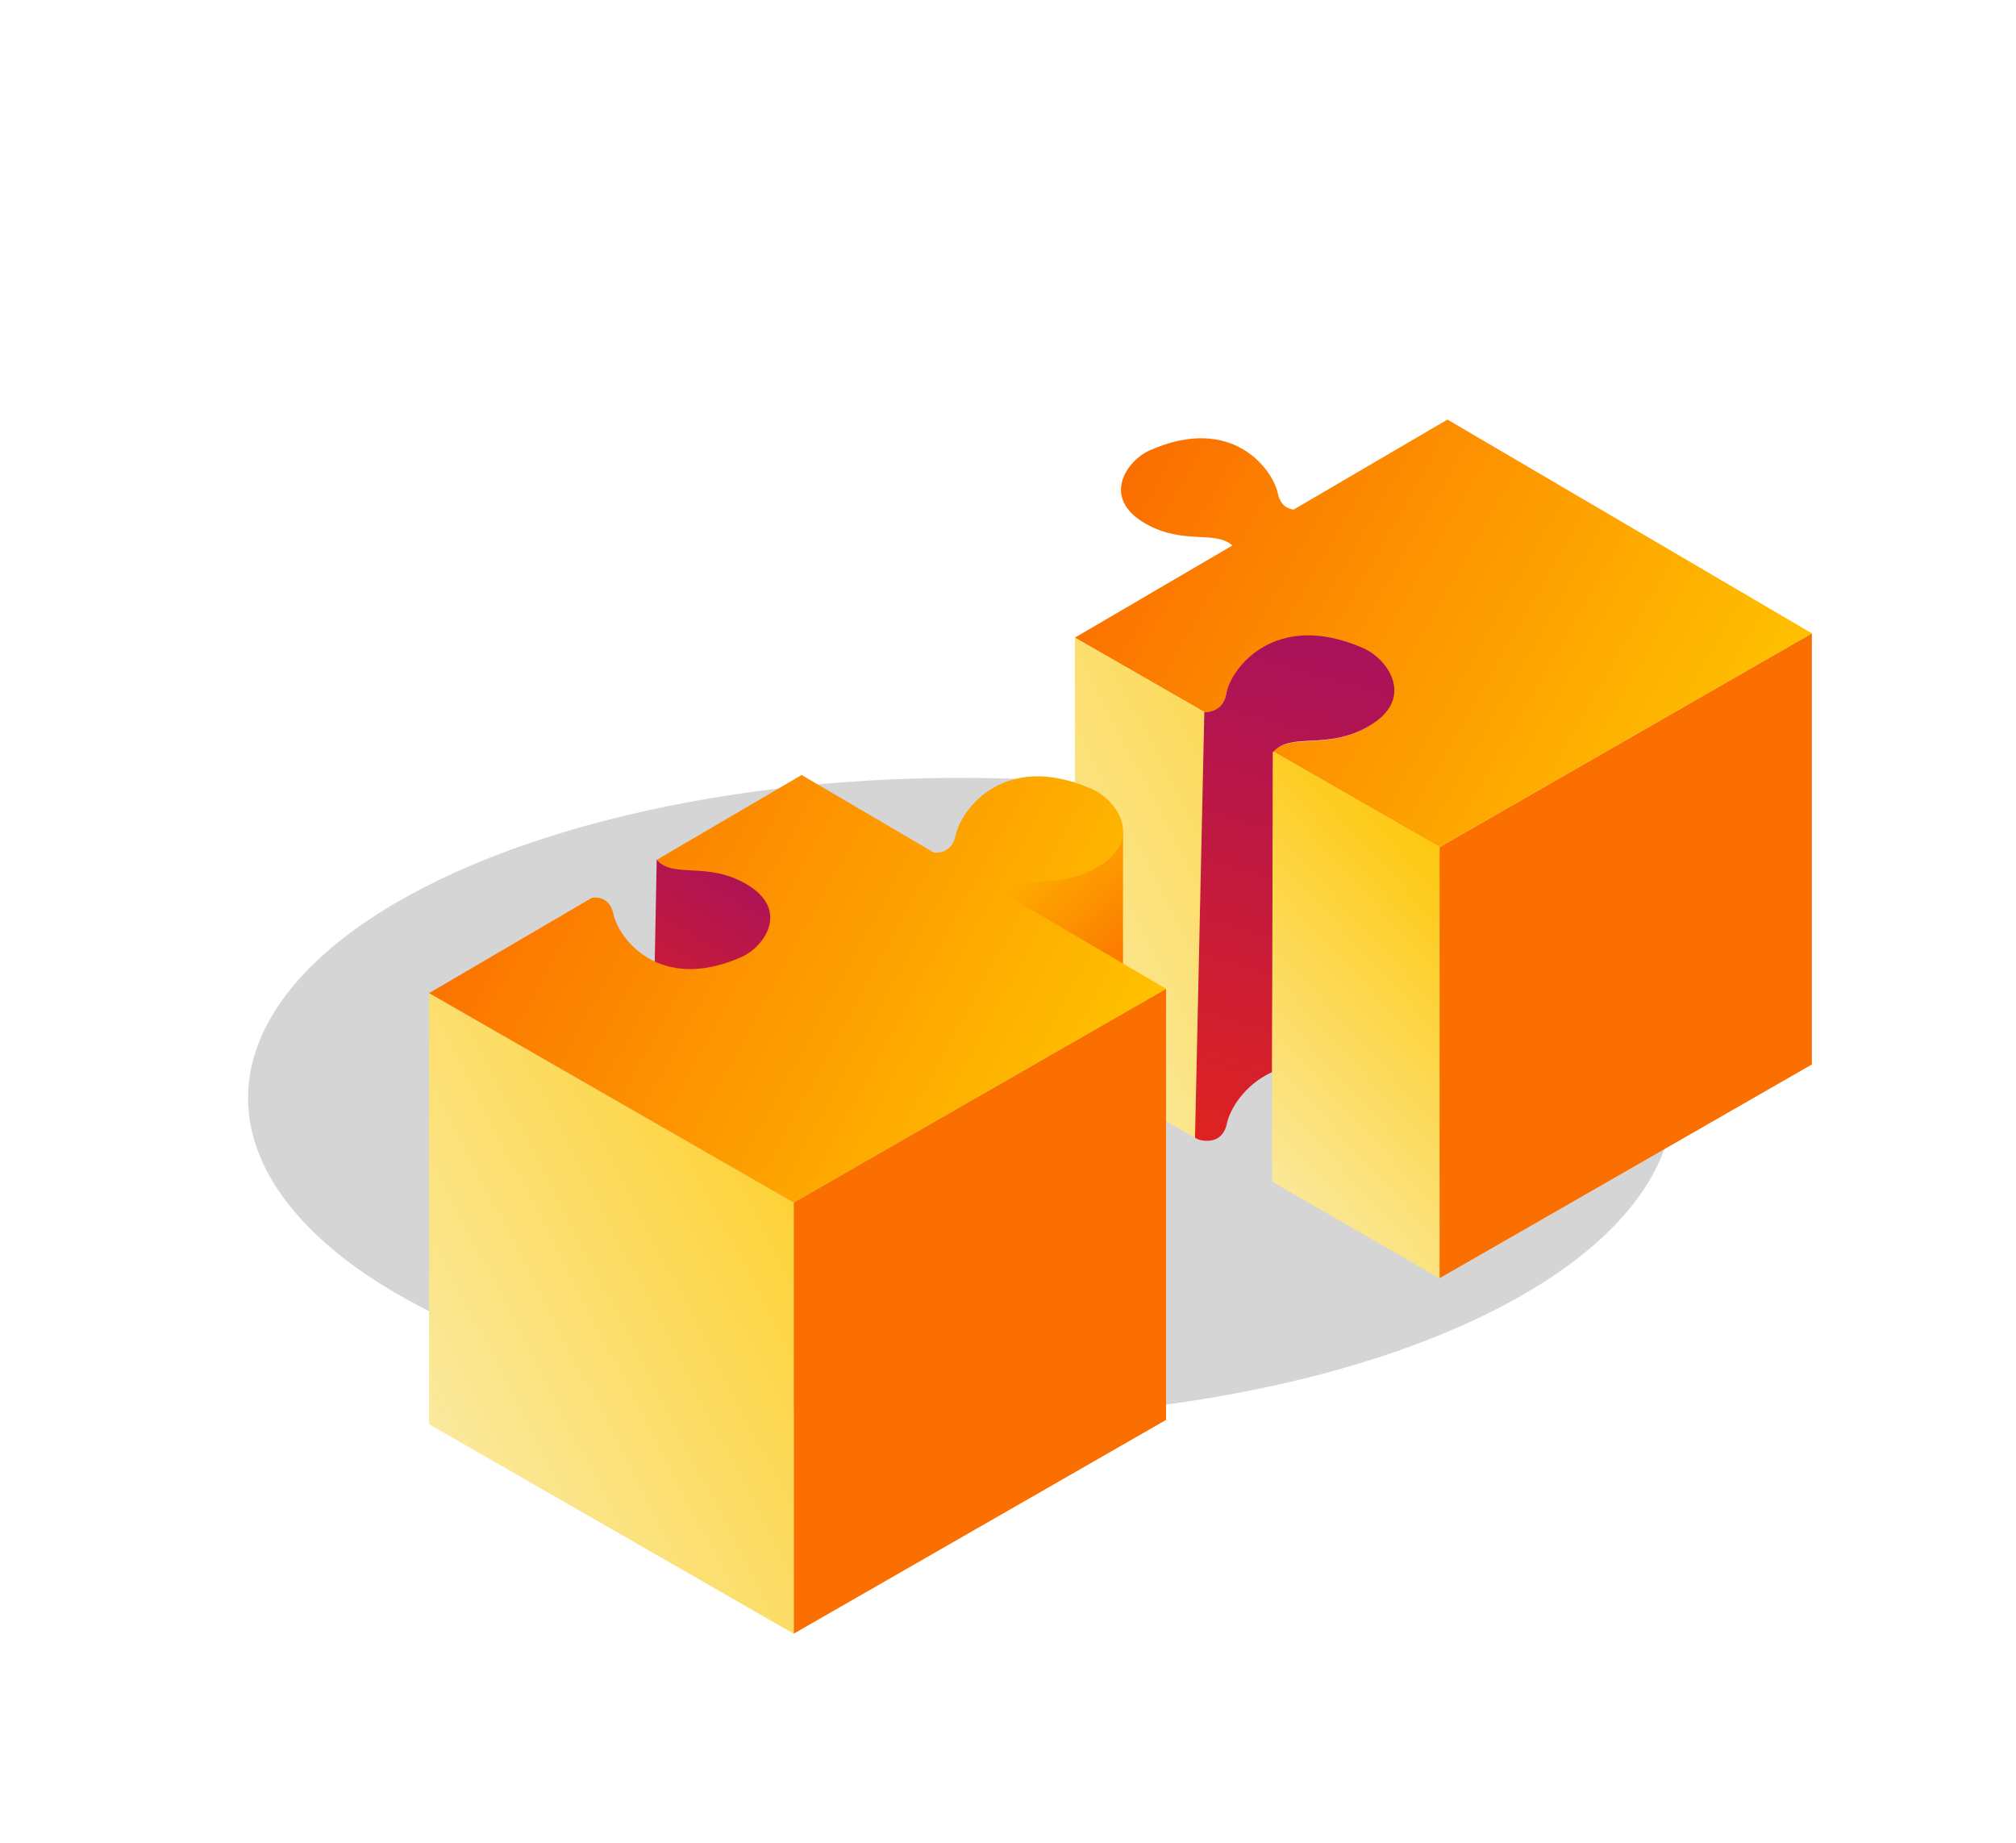 <?xml version="1.0" encoding="UTF-8"?>
<svg width="570px" height="521px" viewBox="0 0 570 521" version="1.1" xmlns="http://www.w3.org/2000/svg" xmlns:xlink="http://www.w3.org/1999/xlink">
    <title>Group 13</title>
    <defs>
        <filter x="-30.4%" y="-34.5%" width="160.7%" height="169.0%" filterUnits="objectBoundingBox" id="filter-1">
            <feOffset dx="32" dy="30" in="SourceAlpha" result="shadowOffsetOuter1"></feOffset>
            <feGaussianBlur stdDeviation="15" in="shadowOffsetOuter1" result="shadowBlurOuter1"></feGaussianBlur>
            <feColorMatrix values="0 0 0 0 0.243   0 0 0 0 0.196   0 0 0 0 0.247  0 0 0 0.11 0" type="matrix" in="shadowBlurOuter1" result="shadowMatrixOuter1"></feColorMatrix>
            <feMerge>
                <feMergeNode in="shadowMatrixOuter1"></feMergeNode>
                <feMergeNode in="SourceGraphic"></feMergeNode>
            </feMerge>
        </filter>
        <linearGradient x1="1.11022302e-14%" y1="33.178%" x2="100%" y2="66.822%" id="linearGradient-2">
            <stop stop-color="#FB6E00" offset="0%"></stop>
            <stop stop-color="#FFC500" offset="100%"></stop>
        </linearGradient>
        <linearGradient x1="-2.119%" y1="130.106%" x2="141.618%" y2="0%" id="linearGradient-3">
            <stop stop-color="#F9F4CB" offset="0%"></stop>
            <stop stop-color="#FFC500" offset="100%"></stop>
        </linearGradient>
        <linearGradient x1="42.22%" y1="100%" x2="64.167%" y2="-94.515%" id="linearGradient-4">
            <stop stop-color="#DD2222" offset="0%"></stop>
            <stop stop-color="#720096" offset="100%"></stop>
        </linearGradient>
        <linearGradient x1="33.728%" y1="130.106%" x2="78.603%" y2="0%" id="linearGradient-5">
            <stop stop-color="#F9F4CB" offset="0%"></stop>
            <stop stop-color="#FFC500" offset="100%"></stop>
        </linearGradient>
        <linearGradient x1="92.758%" y1="100%" x2="7.242%" y2="2.83276945e-14%" id="linearGradient-6">
            <stop stop-color="#FB6E00" offset="0%"></stop>
            <stop stop-color="#FFC500" offset="100%"></stop>
        </linearGradient>
        <linearGradient x1="16.828%" y1="100%" x2="110.408%" y2="-94.515%" id="linearGradient-7">
            <stop stop-color="#DD2222" offset="0%"></stop>
            <stop stop-color="#720096" offset="100%"></stop>
        </linearGradient>
        <linearGradient x1="-2.122%" y1="130.106%" x2="141.623%" y2="0%" id="linearGradient-8">
            <stop stop-color="#F9F4CB" offset="0%"></stop>
            <stop stop-color="#FFC500" offset="100%"></stop>
        </linearGradient>
        <linearGradient x1="1.11022302e-14%" y1="33.178%" x2="100%" y2="66.822%" id="linearGradient-9">
            <stop stop-color="#FB6E00" offset="0%"></stop>
            <stop stop-color="#FFC500" offset="100%"></stop>
        </linearGradient>
    </defs>
    <g id="Playground-Hybrid" stroke="none" stroke-width="1" fill="none" fill-rule="evenodd">
        <g id="PlaygroundLandingPage_ByDataset" transform="translate(-37, -96)">
            <g id="Group-13" transform="translate(107.141, 184)">
                <ellipse id="Oval" fill="#231F20" opacity="0.187" style="mix-blend-mode: overlay;" cx="201.5" cy="222.388" rx="201.5" ry="90.5"></ellipse>
                <g id="PlaygroundImage" filter="url(#filter-1)" transform="translate(18.959, 0)">
                    <g id="Group" transform="translate(182.814, 0.603)">
                        <polygon id="Fill-16" fill="#FB6E00" points="103.081 120.861 103.081 242.734 208.368 182.302 208.368 60.429"></polygon>
                        <path d="M105.339,-1.58473553e-13 L61.85,25.451 C60.079,25.234 58.069,24.205 57.369,20.836 C56.017,14.35 44.738,-1.667 21.235,8.673 C14.575,11.602 7.254,22.257 20.087,29.486 C30.744,35.491 39.635,31.223 44.533,35.588 L-3.72878949e-13,61.651 L36.596,82.671 C38.671,82.805 41.807,82.219 42.748,77.707 C44.191,70.782 56.229,53.688 81.314,64.725 C88.421,67.85 96.238,79.221 82.54,86.939 C70.865,93.518 61.175,88.544 56.044,93.843 L103.081,120.86 L208.368,60.43 L105.339,-1.58473553e-13 Z" id="Fill-18" fill="url(#linearGradient-2)"></path>
                        <path d="M0.001,61.65 L0.001,183.523 L34.961,203.604 C36.247,203.95 41.486,204.965 42.749,198.904 C44.19,191.977 56.228,174.885 81.315,185.92 C88.422,189.047 96.237,200.418 82.541,208.136 C70.628,214.849 60.77,209.506 55.725,215.348 L103.082,242.734 L103.082,120.861 L0.001,61.65 Z" id="Fill-20" fill="url(#linearGradient-3)"></path>
                        <path d="M81.569,64.633 C56.483,53.596 44.017,70.496 42.803,77.464 C41.804,83.197 36.594,82.671 36.594,82.671 L33.96,203.03 L34.93,203.519 C34.93,203.519 41.561,205.827 43.002,198.904 C43.807,195.042 47.908,188.026 55.725,184.48 L55.979,94.061 C61.024,88.218 70.883,93.561 82.794,86.847 C96.49,79.131 88.677,67.76 81.569,64.633" id="Fill-22" fill="url(#linearGradient-4)"></path>
                        <polygon id="Fill-24" fill="url(#linearGradient-5)" points="55.724 215.349 103.081 242.733 103.081 120.86 56.044 93.842"></polygon>
                    </g>
                    <g id="Group-3" transform="translate(0.217, 101.078)">
                        <polygon id="Fill-56" fill="url(#linearGradient-6)" points="196.203 16.368 196.203 66.706 149.653 32.421"></polygon>
                        <polygon id="Fill-57" fill="url(#linearGradient-7)" points="64.361 23.984 63.017 92.745 119.025 29.913"></polygon>
                        <polygon id="Fill-58" fill="#FB6E00" points="103.082 120.861 103.082 242.735 208.367 182.305 208.367 60.431"></polygon>
                        <polygon id="Fill-59" fill="url(#linearGradient-8)" points="-2.65443331e-14 61.653 -2.65443331e-14 183.526 103.083 242.735 103.083 120.862"></polygon>
                        <path d="M162.039,33.257 C167.133,27.705 176.901,32.85 188.688,26.206 C202.386,18.49 194.569,7.117 187.462,3.99 C162.379,-7.045 150.339,10.049 148.898,16.974 C147.955,21.492 144.815,22.074 142.74,21.937 L105.341,-1.86054306e-13 L64.362,23.984 C69.112,29.325 78.306,24.411 89.413,30.668 C102.245,37.9 94.921,48.554 88.262,51.483 C64.76,61.824 53.48,45.806 52.128,39.318 C51.203,34.878 48.003,34.492 46.075,34.688 L0,61.653 L103.081,120.862 L208.368,60.432 L162.039,33.257 Z" id="Fill-60" fill="url(#linearGradient-9)"></path>
                    </g>
                </g>
            </g>
        </g>
    </g>
</svg>